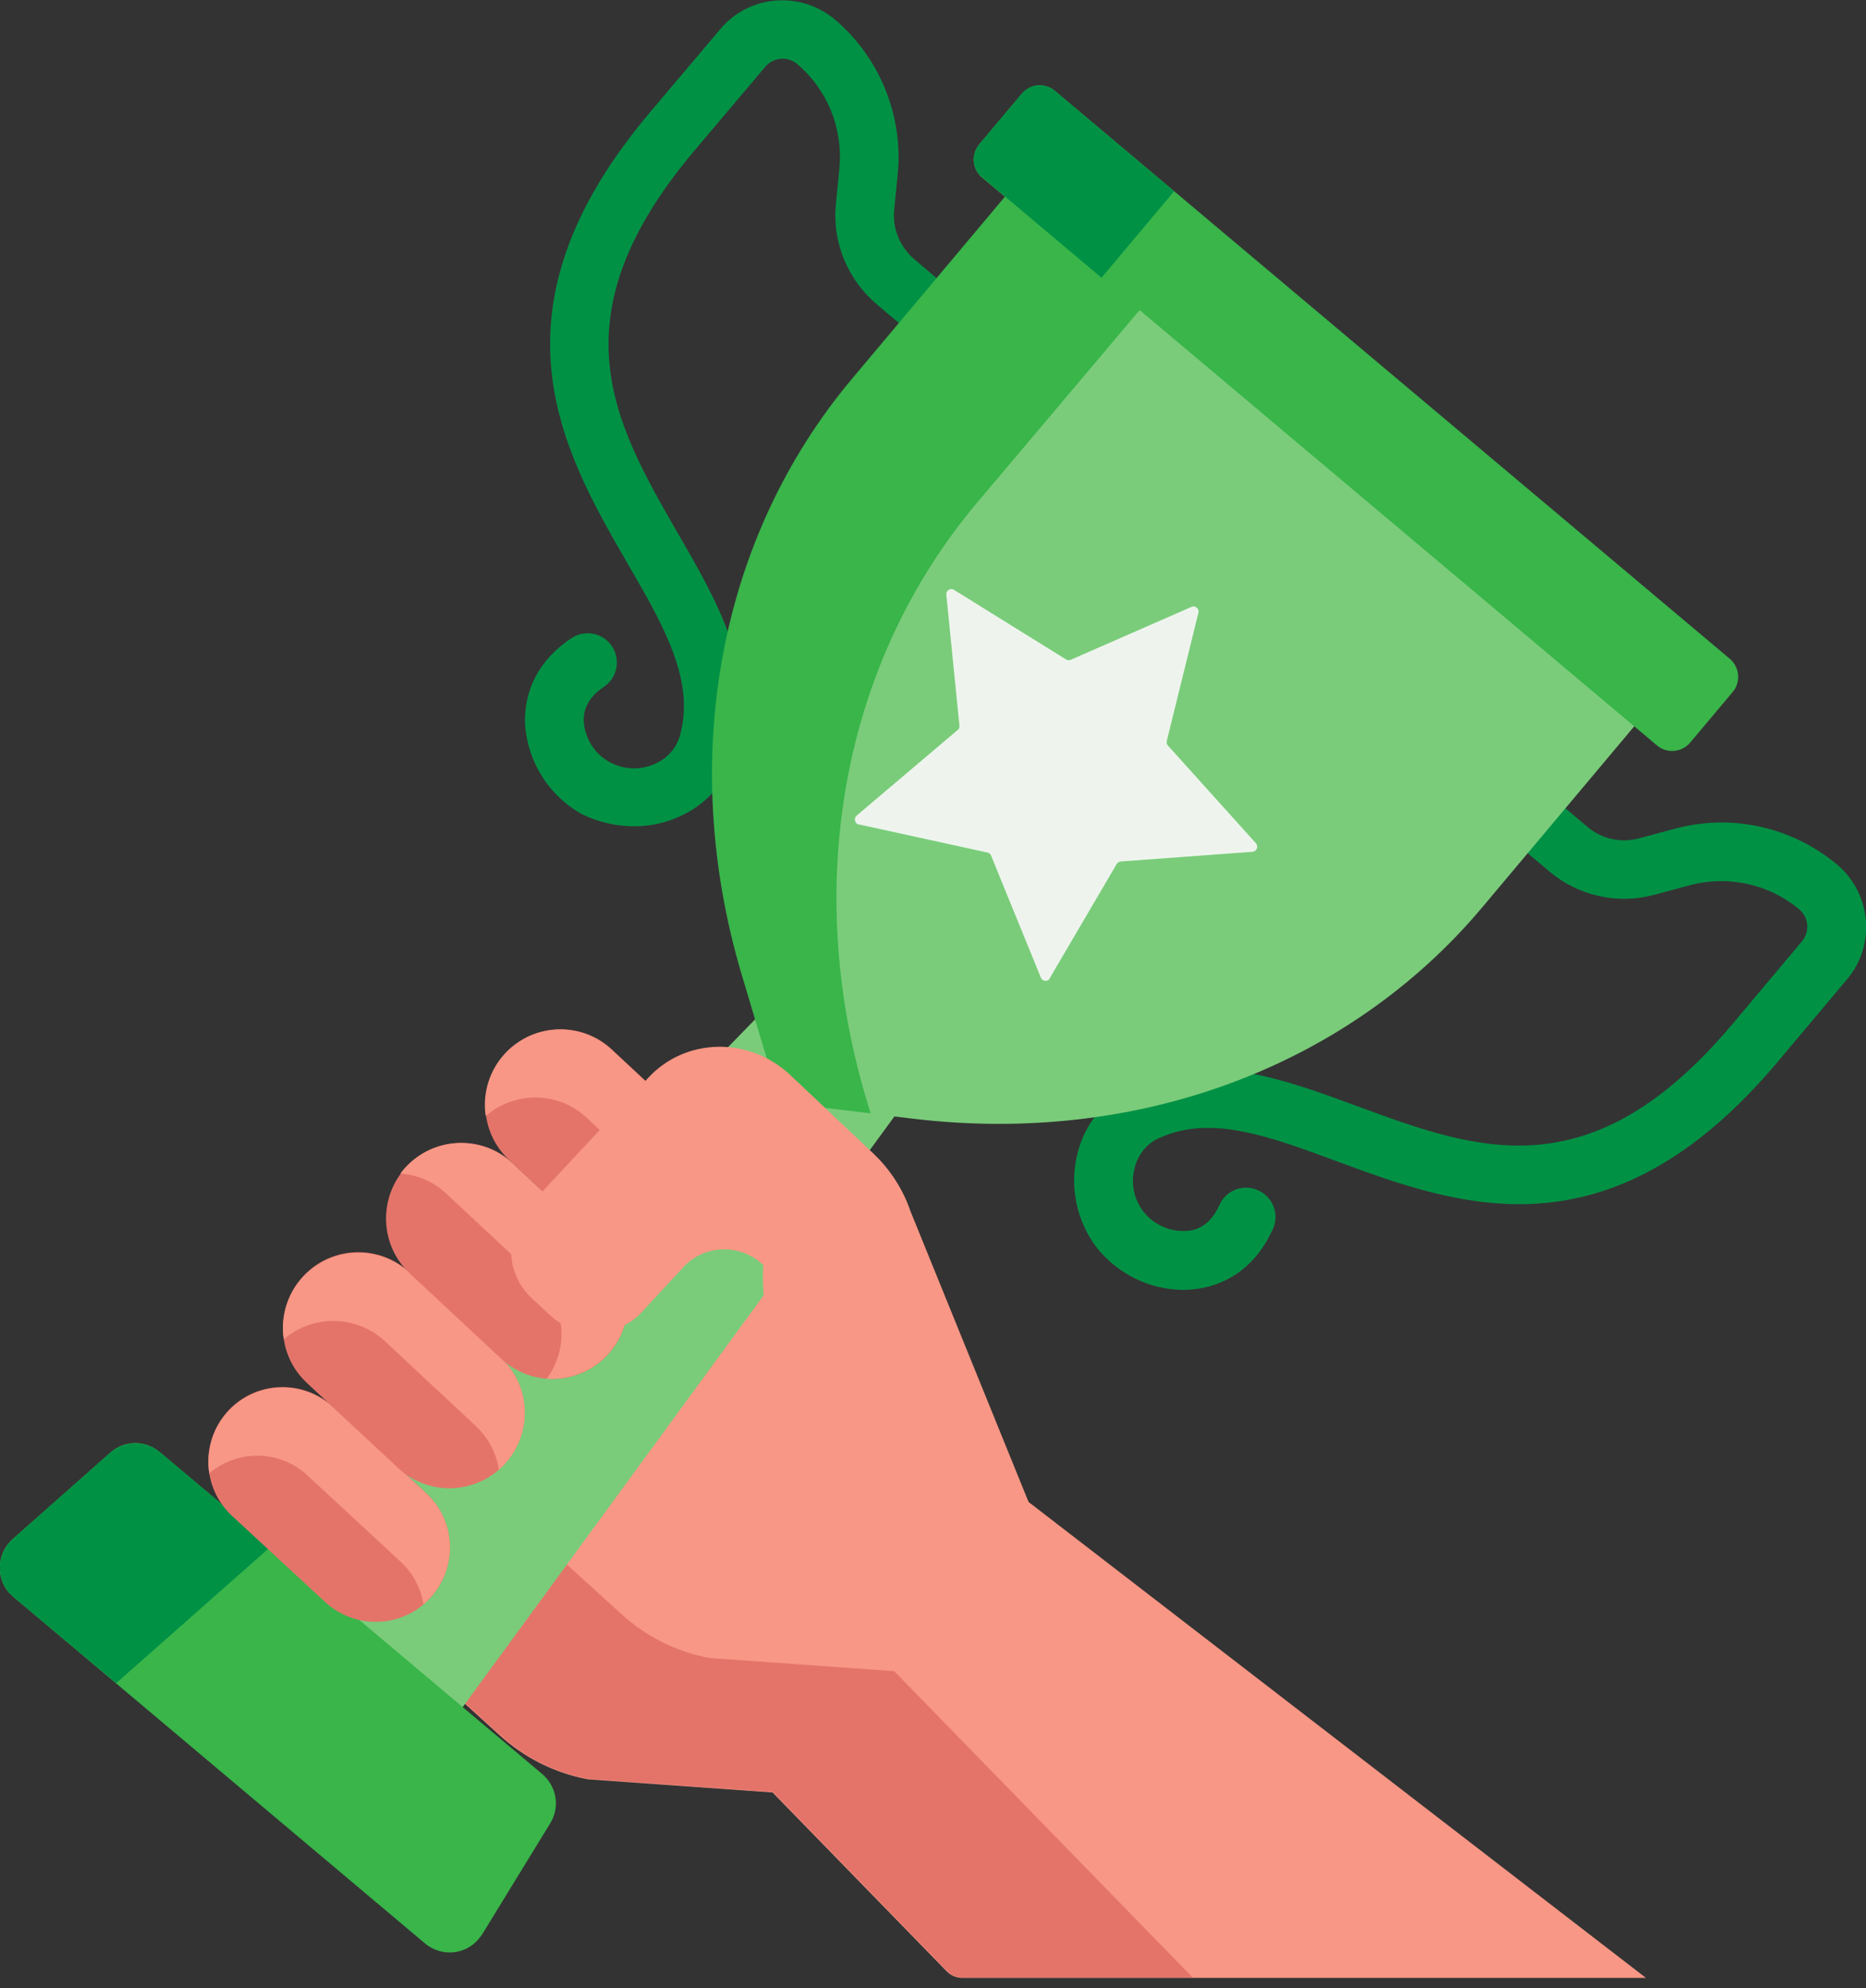 <?xml version="1.0" encoding="utf-8"?>
<!-- Generator: Adobe Illustrator 24.1.1, SVG Export Plug-In . SVG Version: 6.00 Build 0)  -->
<svg version="1.1" id="Livello_1" xmlns="http://www.w3.org/2000/svg" xmlns:xlink="http://www.w3.org/1999/xlink" x="0px" y="0px"
	 viewBox="0 0 483.3 514.7" style="enable-background:new 0 0 483.3 514.7;" xml:space="preserve">
<rect x="0" y="0" width="483.3" height="514.7" fill="#333333" stroke="none"/>
<style type="text/css">
	.st0{fill:#019145;}
	.st1{fill:#F89785;}
	.st2{fill:#E4746A;}
	.st3{fill:#E8D06B;}
	.st4{fill:#7ACC7A;}
	.st5{fill:#39B54A;}
	.st6{fill:#EEF4ED;}
</style>
<g>
	<path class="st0" d="M306.6,333.9c1,0,2-0.1,3-0.2c9-1.1,16.1-6.6,20.1-15.6c1.7-3.8,0-8.3-3.9-10c-3.8-1.7-8.3,0-10,3.9l0,0
		c-1.8,4-4.5,6.2-8,6.6c-7.2,0.7-13.6-4.5-14.3-11.6c-0.2-1.6,0-3.2,0.4-4.8c0.9-3.5,3.4-6.5,6.8-7.8c13.2-5.8,28.2-0.2,45.5,6.2
		c31.5,11.6,70.6,26.1,114.2-25.7l18-21.4c7.5-8.9,6.3-22.2-2.6-29.7c0,0,0,0,0,0c-11.7-9.8-27.5-13.3-42.3-9.2l-8.9,2.4
		c-4.7,1.3-9.8,0.2-13.5-3l-24-20.2c-3.2-2.7-8-2.3-10.7,0.9s-2.3,8,0.9,10.7l24,20.2c7.6,6.4,17.8,8.6,27.3,6l8.9-2.4
		c10-2.7,20.6-0.4,28.5,6.2c2.5,2.1,2.8,5.8,0.7,8.3c0,0,0,0,0,0l-18,21.4c-36.7,43.6-66.1,32.7-97.3,21.2
		c-18.8-6.9-38.1-14.1-56.9-5.8c-7.7,3.3-13.4,9.9-15.4,18c-2.2,8.5-0.3,17.5,4.9,24.4C289.5,329.8,297.8,333.9,306.6,333.9z"/>
	<path class="st0" d="M164.2,213.9c4,0,8-0.8,11.7-2.5c7.6-3.3,13.2-10.1,15.1-18.2c5-19.9-5.4-37.8-15.4-55.1
		c-16.6-28.8-32.3-56,4.5-99.4l18.1-21.4c2.1-2.5,5.8-2.8,8.3-0.7c0,0,0,0,0,0c7.9,6.7,11.9,16.8,10.9,27.1l-0.9,9.1
		c-1,9.8,3,19.5,10.5,25.9l24,20.3c3.2,2.7,8,2.3,10.7-0.9c2.7-3.2,2.3-8-0.9-10.7l-24-20.3c-3.7-3.2-5.7-7.9-5.2-12.8l0.9-9.1
		c1.5-15.2-4.6-30.2-16.2-40.1c-8.9-7.5-22.2-6.5-29.7,2.4c0,0,0,0,0,0l-18.1,21.4c-43.7,51.6-22.8,87.8-6,116.9
		c9.3,16,17.3,29.9,13.8,43.9c-0.8,3.6-3.2,6.5-6.6,8c-6.5,3-14.3,0.2-17.3-6.3c-0.7-1.5-1.1-3-1.2-4.6c-0.2-3.5,1.6-6.6,5.2-9
		c3.5-2.3,4.4-7.1,2.1-10.5c-2.3-3.5-7-4.4-10.5-2.1c-8.2,5.4-12.4,13.4-12,22.4c0.7,9.8,6.3,18.6,15,23.3
		C155,212.8,159.6,213.9,164.2,213.9z"/>
</g>
<path class="st1" d="M426.3,512h-177c-1.6,0-3.1-0.6-4.2-1.8l-45-46.2l-47.8-3.4c-8.6-1.6-16.6-5.6-23.1-11.6L92,415.3
	c-1.2-1.1-2.3-2.3-3.3-3.6c-9.1-11.8-6.8-28.8,5-37.9l88.6-67.8c1.4-1.5,3.1-2.8,4.9-3.9c11-6.6,25.3-3,32,8l47.2,78.7L426.3,512z"
	/>
<path class="st2" d="M93.8,373.8l21.7-16.6c-2.5,9.7,0.6,19.9,8,26.6l37.2,33.8c6.5,6,14.5,10,23.1,11.6l47.8,3.4l77.3,79.3h-59.6
	c-1.6,0-3.1-0.6-4.1-1.8l-45-46.2l-47.8-3.4c-8.6-1.6-16.6-5.6-23.1-11.6L92,415.3c-11.1-10-11.9-27.1-1.8-38.2
	C91.3,375.9,92.5,374.8,93.8,373.8z"/>
<path class="st3" d="M161.2,335.2l-8.9,9.6c5.2,0.6,10.3-1.3,13.8-5.1l8.1-8.7C169.4,330.1,164.5,331.7,161.2,335.2z"/>
<polygon class="st4" points="46,417.5 102.8,465.2 252.5,260.5 223,235.7 "/>
<path class="st4" d="M432.7,176.8l-48.9,58.2c-34.7,41.2-89.3,61.5-147.2,54.6l-34.3-4.1l-9.9-33.1c-16.7-55.8-6.1-113.2,28.6-154.4
	l48.9-58.2L432.7,176.8z"/>
<path class="st5" d="M220.8,97.9l48.9-58.2l34.9,29.4l-51.6,61.1c-34.7,41.2-45.3,98.6-28.6,154.4l1.1,3.6l-23.5-2.8l-9.9-33.1
	C175.5,196.5,186.1,139.1,220.8,97.9z"/>
<path class="st5" d="M254.3,45.9L429.2,193c2.5,2.1,6.3,1.8,8.5-0.7l11.1-13.2c2.1-2.5,1.8-6.3-0.7-8.5L273.2,23.5
	c-2.5-2.1-6.3-1.8-8.5,0.7l-11.1,13.2C251.5,40,251.8,43.8,254.3,45.9C254.3,45.9,254.3,45.9,254.3,45.9z"/>
<path class="st0" d="M253.6,37.4l11.1-13.2c2.1-2.5,5.9-2.9,8.5-0.7l30.9,26l-18.8,22.4l-30.9-26C251.8,43.8,251.5,40,253.6,37.4
	C253.6,37.4,253.6,37.4,253.6,37.4z"/>
<path class="st6" d="M308.6,157.1l-31.3,13.7c-0.4,0.2-0.9,0.1-1.2-0.1l-29-18c-0.6-0.4-1.4-0.2-1.8,0.4c-0.2,0.2-0.2,0.5-0.2,0.8
	l3.4,34c0,0.4-0.1,0.9-0.5,1.1l-26.1,22.1c-0.6,0.5-0.6,1.3-0.2,1.9c0.2,0.2,0.4,0.4,0.7,0.4l33.4,7.3c0.4,0.1,0.8,0.4,0.9,0.8
	l12.9,31.6c0.3,0.7,1.1,1,1.7,0.7c0.3-0.1,0.5-0.3,0.6-0.6l17.3-29.5c0.2-0.4,0.6-0.6,1.1-0.7l34.1-2.5c0.7-0.1,1.3-0.7,1.2-1.4
	c0-0.3-0.1-0.6-0.3-0.8L302.5,193c-0.3-0.3-0.4-0.8-0.3-1.2l8.2-33.2c0.2-0.7-0.3-1.4-1-1.6C309.1,156.9,308.8,157,308.6,157.1z"/>
<path class="st5" d="M3.5,413.4l106.6,89.7c4.2,3.5,10.4,3,13.9-1.2c0.3-0.4,0.6-0.8,0.9-1.2l17.6-28.7c2.6-4.2,1.7-9.6-2.1-12.8
	l-99-83.3c-3.8-3.2-9.3-3.1-12.9,0.2L3.3,398.4c-4.1,3.6-4.5,9.9-0.9,14C2.8,412.7,3.2,413.1,3.5,413.4z"/>
<path class="st0" d="M3.3,398.4l25.2-22.3c3.7-3.2,9.2-3.3,12.9-0.2l28.9,24.3l-40.2,35.5L3.5,413.4c-4.2-3.5-4.7-9.8-1.2-13.9
	C2.6,399.1,3,398.7,3.3,398.4z"/>
<path class="st2" d="M111.4,413.7L111.4,413.7c-7.2,7.8-19.4,8.2-27.2,1c0,0,0,0,0,0l-24.1-22.3c-7.8-7.2-8.2-19.4-1-27.2l0,0
	c7.2-7.8,19.4-8.2,27.2-1c0,0,0,0,0,0l24.1,22.3C118.2,393.8,118.6,405.9,111.4,413.7z"/>
<path class="st1" d="M110.4,386.6l-24.1-22.3c-7.8-7.2-19.9-6.8-27.2,1c0,0,0,0,0,0l0,0c-4,4.3-5.8,10.3-4.9,16.1
	c7.4-6.3,18.4-6.1,25.5,0.6l24.1,22.3c3.1,2.9,5.2,6.8,5.9,11c0.6-0.5,1.1-1,1.6-1.6l0,0C118.6,405.9,118.2,393.8,110.4,386.6z"/>
<path class="st2" d="M130.7,379L130.7,379c-7.3,7.9-19.7,8.4-27.6,1c0,0,0,0,0,0l-23.6-22c-7.9-7.3-8.3-19.7-1-27.6l0,0
	c7.3-7.9,19.7-8.4,27.6-1c0,0,0,0,0,0l23.6,22C137.6,358.8,138,371.1,130.7,379z"/>
<path class="st1" d="M129.7,351.5l-23.6-22c-7.9-7.3-20.2-6.9-27.6,1c0,0,0,0,0,0l0,0c-4,4.3-5.9,10.3-5,16.2
	c7.5-6.5,18.8-6.3,26.1,0.4l23.6,22c3.2,3,5.4,7,6,11.4c0.5-0.5,1-0.9,1.5-1.5l0,0C138,371.1,137.6,358.8,129.7,351.5z"/>
<path class="st2" d="M157.4,350.7L157.4,350.7c-7.3,7.9-19.7,8.4-27.6,1c0,0,0,0,0,0l-23.6-22c-7.9-7.3-8.3-19.7-1-27.6l0,0
	c7.3-7.9,19.7-8.4,27.6-1c0,0,0,0,0,0l23.6,22C164.2,330.5,164.7,342.8,157.4,350.7z"/>
<path class="st1" d="M156.3,323.1l-23.6-22c-7.9-7.3-20.2-6.9-27.6,1c0,0,0,0,0,0l0,0c-0.5,0.5-1,1.1-1.4,1.7
	c4.4,0.3,8.6,2.1,11.9,5.2l23.6,22c7.3,6.8,8.3,17.9,2.4,25.9c5.9,0.4,11.7-1.9,15.7-6.2l0,0C164.7,342.8,164.2,330.5,156.3,323.1z"
	/>
<path class="st2" d="M183.1,321.3L183.1,321.3c-7.3,7.9-19.7,8.4-27.6,1c0,0,0,0,0,0l-23.6-22c-7.9-7.3-8.3-19.7-1-27.6l0,0
	c7.3-7.9,19.7-8.4,27.6-1c0,0,0,0,0,0l23.6,22C189.9,301.1,190.4,313.4,183.1,321.3z"/>
<g>
	<path class="st1" d="M182,293.7l-23.6-22c-7.9-7.3-20.2-6.9-27.6,1c0,0,0,0,0,0l0,0c-4,4.3-5.9,10.3-5,16.2
		c7.5-6.5,18.8-6.4,26.1,0.4l23.6,22c3.2,3,5.4,7,6,11.4c0.5-0.5,1-0.9,1.5-1.4l0,0C190.4,313.4,189.9,301.1,182,293.7z"/>
	<path class="st1" d="M137.9,336.2l4.4,4.1c6.7,6.4,17.4,6.2,23.8-0.5l11-11.9c5.5-5.8,14.7-6,20.5-0.5c0,0,0,0,0.1,0.1l0,0
		c-3.3,51.4,68.7,61.3,68.7,61.3l-30.6-75.3c-1.9-5.6-5.2-10.7-9.5-14.8l-21.7-20.5c-10.6-9.9-27-9.6-36.6,0.7l-31.2,33.5
		C130.5,319.3,131,330,137.9,336.2C137.9,336.2,137.9,336.2,137.9,336.2z"/>
</g>
</svg>
